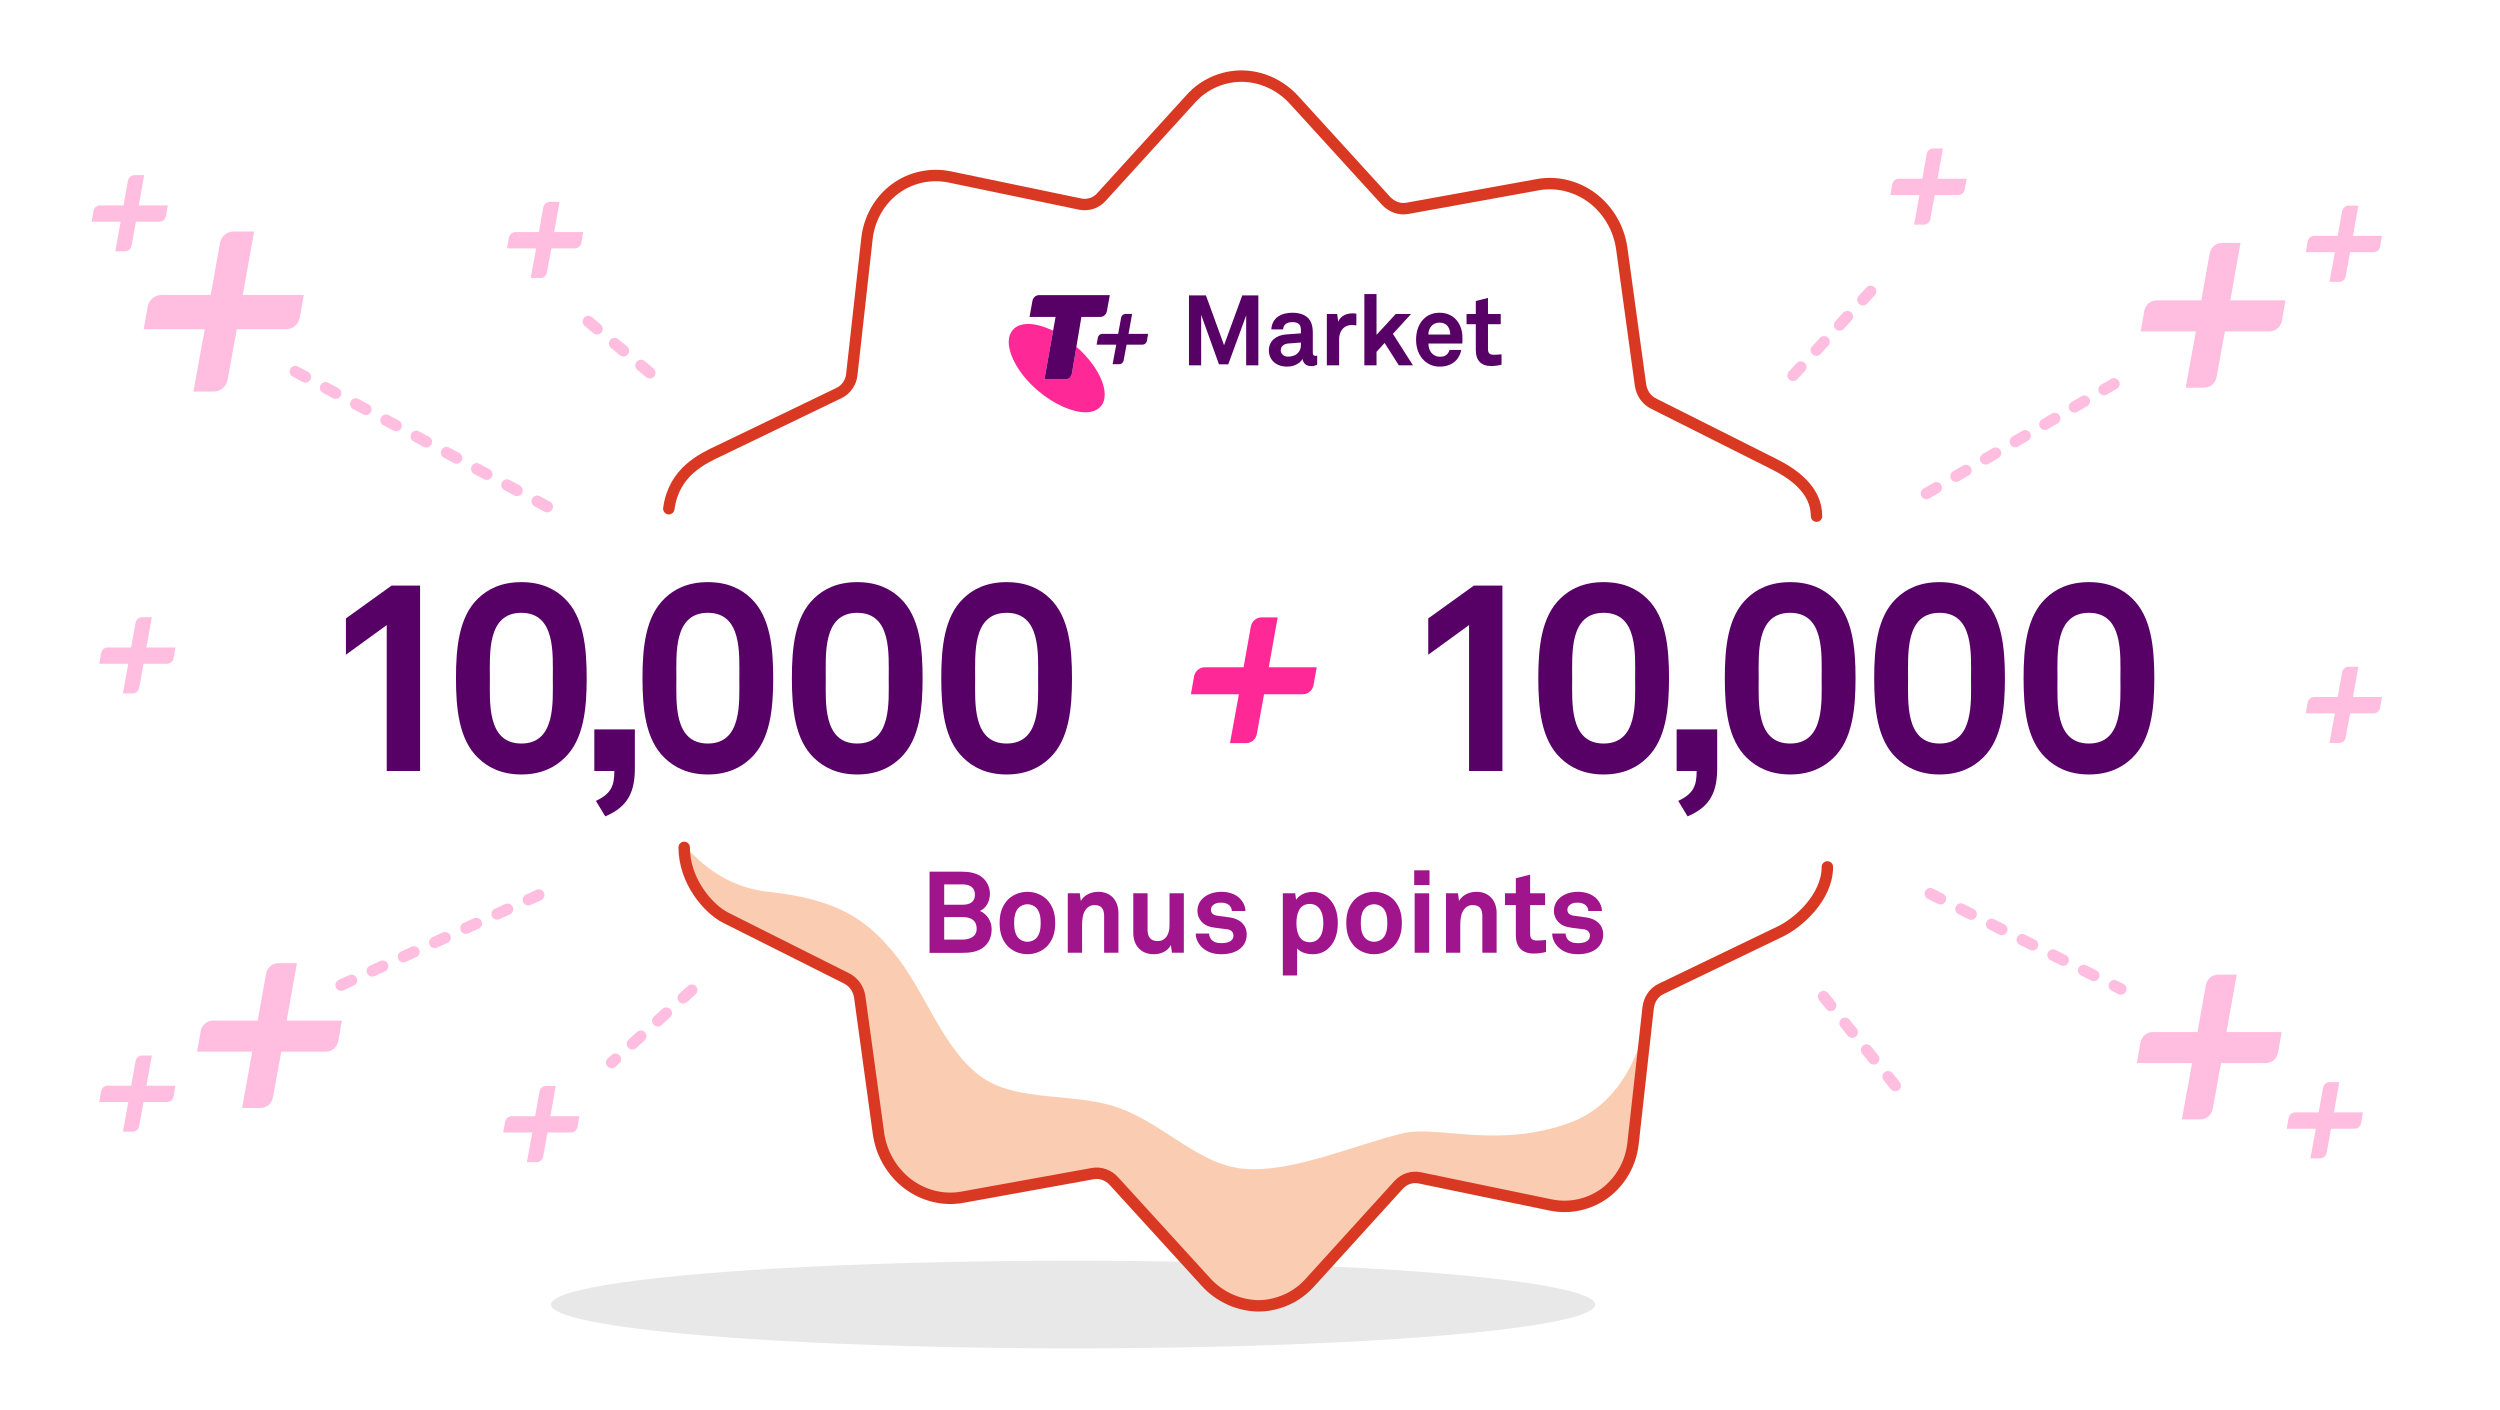 <?xml version="1.0" encoding="UTF-8"?>
<svg width="656px" height="370px" viewBox="0 0 656 370" version="1.1" xmlns="http://www.w3.org/2000/svg" xmlns:xlink="http://www.w3.org/1999/xlink">
    <title>content-TPlus-marketplace-20000-bonus-points-orange-656x370</title>
    <g id="content-TPlus-marketplace-20000-bonus-points-orange-656x370" stroke="none" stroke-width="1" fill="none" fill-rule="evenodd">
        <ellipse id="Oval-Copy-2" fill="#E8E8E8" style="mix-blend-mode: multiply;" cx="281.581" cy="342.312" rx="137" ry="11.5"></ellipse>
        <path d="M477.236,195.375 C480.896,191.74 483.006,186.626 483.006,181.312 C483.006,175.999 480.896,170.885 477.236,167.25 L452.065,142.372 C450.515,140.882 449.895,138.746 450.265,136.602 L456.655,101.03 C457.585,95.786 456.404,90.343 453.426,86.071 C450.454,81.793 445.805,78.942 440.845,78.297 L406.434,73.629 C404.385,73.371 402.655,72.011 401.714,70.063 L386.903,37.34 C384.734,32.553 380.703,28.858 375.925,27.24 C371.092,25.622 365.764,26.137 361.362,28.661 L330.913,46.031 C329.113,47.064 326.943,47.064 325.093,46.031 L294.711,28.661 C290.242,26.137 284.912,25.622 280.133,27.24 C275.301,28.858 271.272,32.553 269.101,37.34 L254.281,70.063 C253.412,72.011 251.612,73.371 249.572,73.629 L215.222,78.297 C210.201,78.942 205.611,81.793 202.63,86.071 C199.66,90.343 198.48,95.786 199.411,100.969 L205.799,136.602 C206.17,138.746 205.489,140.882 203.941,142.372 L178.76,167.25 C175.11,170.885 173,175.999 173,181.312 C173,186.626 175.11,191.74 178.76,195.375 L203.941,220.252 C205.489,221.743 206.17,223.887 205.799,226.023 L199.411,261.586 C198.48,266.839 199.66,272.282 202.63,276.562 C205.611,280.832 210.201,283.682 215.222,284.33 L249.572,288.996 C251.612,289.254 253.412,290.625 254.281,292.561 L269.101,325.284 C271.272,330.08 275.301,333.698 280.073,335.385 C281.931,336.031 283.852,336.288 285.782,336.288 C288.882,336.288 291.982,335.515 294.711,333.964 L325.093,316.596 C326.943,315.563 329.113,315.563 330.913,316.596 L361.362,333.964 C365.764,336.488 371.092,337.003 375.925,335.385 C380.764,333.698 384.734,330.08 386.903,325.284 L401.714,292.561 C402.655,290.625 404.385,289.254 406.434,288.996 L440.845,284.33 C445.864,283.682 450.454,280.832 453.426,276.493 C456.404,272.213 457.585,266.772 456.655,261.586 L450.265,226.023 C449.895,223.887 450.515,221.743 452.065,220.252 L477.236,195.375 Z" id="Stroke-3-Copy-4" transform="translate(328.003, 181.312) rotate(-18) translate(-328.003, -181.312) "></path>
        <path d="M199.368,183.295 C195.718,186.93 197.864,185.025 197.864,190.339 C197.864,195.652 199.973,200.766 203.623,204.401 L228.804,229.279 C230.353,230.769 231.033,232.913 230.663,235.049 L224.275,270.612 C223.343,275.865 224.524,281.308 227.494,285.589 C230.474,289.858 235.064,292.709 240.085,293.356 L274.435,298.022 C276.476,298.28 278.276,299.651 279.144,301.588 L293.965,334.311 C296.135,339.107 300.164,342.724 304.936,344.411 C306.795,345.057 308.716,345.315 310.646,345.315 C313.746,345.315 316.845,344.541 319.575,342.99 L349.957,325.623 C351.806,324.589 353.977,324.589 355.777,325.623 L386.226,342.99 C390.627,345.514 395.956,346.029 400.788,344.411 C405.627,342.724 409.598,339.107 411.766,334.311 L426.578,301.588 C427.518,299.651 418.182,323.132 397.924,324.004 C377.666,324.875 364.45,313.829 355.068,313.11 C342.412,312.139 324.807,313.936 313.251,309.366 C301.75,304.818 296.745,291.87 286.336,283.757 C276.977,276.464 261.924,274.258 254.911,265.359 C247.05,255.382 247.531,238.504 242.619,226.509 C239.059,217.816 234.458,209.437 216.616,201.521 C208.806,198.057 203.056,191.981 199.368,183.295 Z" id="Stroke-3-Copy-5" fill="#FACCB2" transform="translate(311.94, 264.317) rotate(-18) translate(-311.94, -264.317) "></path>
        <path d="M459.334,183.362 C461.528,176.609 456.671,170.629 453.011,166.994 L427.841,142.116 C426.29,140.626 425.67,138.49 426.04,136.346 L432.43,100.774 C433.36,95.53 432.179,90.086 429.201,85.815 C426.229,81.537 421.58,78.686 416.62,78.041 L382.209,73.373 C380.16,73.115 378.43,71.755 377.489,69.807 L362.678,37.084 C360.509,32.297 356.478,28.602 351.7,26.984 C346.867,25.365 341.539,25.881 337.137,28.405 L306.688,45.774 C304.888,46.808 302.718,46.808 300.868,45.774 L270.486,28.405 C266.017,25.881 260.687,25.365 255.908,26.984 C251.076,28.602 247.047,32.297 244.876,37.084 L230.056,69.807 C229.187,71.755 227.387,73.115 225.347,73.373 L190.997,78.041 C185.976,78.686 177.759,79.581 173.515,88.449" id="Path" stroke="#D93923" stroke-width="3" stroke-linecap="round" stroke-linejoin="round" transform="translate(316.699, 104.709) rotate(-18) translate(-316.699, -104.709) "></path>
        <path d="M197.619,174.698 C194.894,183.083 198.612,191.979 202.262,195.613 L227.443,220.491 C228.991,221.981 229.671,224.126 229.301,226.262 L222.913,261.825 C221.982,267.077 223.162,272.521 226.132,276.801 C229.113,281.071 233.703,283.921 238.724,284.569 L273.074,289.235 C275.114,289.492 276.914,290.863 277.783,292.8 L292.603,325.523 C294.774,330.319 298.803,333.936 303.575,335.624 C305.433,336.269 307.354,336.527 309.284,336.527 C312.384,336.527 315.484,335.754 318.213,334.203 L348.595,316.835 C350.445,315.802 352.615,315.802 354.415,316.835 L384.864,334.203 C389.266,336.726 394.594,337.242 399.427,335.624 C404.266,333.936 408.236,330.319 410.405,325.523 L425.216,292.8 C426.156,290.863 427.887,289.492 429.936,289.235 L464.347,284.569 C469.366,283.921 478.833,279.932 481.32,272.275" id="Path" stroke="#D93923" stroke-width="3" stroke-linecap="round" stroke-linejoin="round" transform="translate(339, 255.624) rotate(-18) translate(-339, -255.624) "></path>
        <g id="Group-Copy" transform="translate(263, 72.312)" fill-rule="nonzero">
            <g id="Logo" transform="translate(1.687, 5.125)">
                <path d="M17.758,13.532 L16.584,20.517 C16.341,21.775 15.524,22.114 14.799,22.114 L9.367,22.114 L11.653,9.321 C9.367,8.261 7.032,7.569 5.17,7.569 C3.401,7.569 1.965,8.054 1.009,9.216 C0.336,10.041 0,11.06 0,12.272 C0,15.908 2.825,20.956 7.659,25.073 C11.968,28.712 16.709,30.75 20.159,30.75 C21.882,30.75 23.27,30.215 24.182,29.15 C24.899,28.322 25.185,27.258 25.185,26.044 C25.185,22.51 22.341,17.555 17.758,13.532" id="Path" fill="#FF2896"></path>
                <path d="M7.997,0 C7.134,0 6.417,0.591 6.226,1.507 L5.461,5.723 L12.296,5.723 L9.367,22.114 L14.803,22.114 C15.529,22.114 16.346,21.775 16.589,20.517 L19.07,5.723 L23.987,5.723 C24.853,5.723 25.568,5.141 25.761,4.221 L26.531,0 L7.997,0 Z" id="Path" fill="#570066"></path>
                <path d="M27.261,18.127 L28.217,12.998 L23.063,12.998 L23.396,11.147 C23.496,10.583 23.98,10.172 24.546,10.172 L28.719,10.172 L29.497,5.915 C29.598,5.351 30.084,4.942 30.65,4.944 L32.382,4.944 L31.435,10.172 L36.585,10.172 L36.252,12.024 C36.152,12.589 35.666,12.999 35.099,12.998 L30.923,12.998 L30.151,17.16 C30.048,17.722 29.564,18.129 29,18.127 L27.261,18.127 Z" id="Path" fill="#570066"></path>
            </g>
            <g id="Market-Copy" transform="translate(48.987, 4.856)" fill="#570066">
                <polygon id="Path" points="18.202 18.696 18.202 0.337 13.984 0.337 9.203 13.413 4.448 0.337 0 0.337 0 18.696 3.196 18.696 3.196 5.438 7.874 18.437 10.303 18.437 15.007 5.593 15.007 18.696"></polygon>
                <path d="M33.644,18.54 L33.644,16.158 C33.644,16.158 33.439,16.21 33.235,16.21 C32.698,16.21 32.493,15.977 32.493,15.355 L32.493,10.358 C32.493,9.451 32.442,8.493 32.11,7.639 C31.343,5.619 29.4,4.894 27.125,4.894 C24.159,4.894 21.781,6.241 21.602,9.27 L24.696,9.27 C24.773,8.027 25.642,7.354 27.125,7.354 C28.94,7.354 29.374,8.209 29.374,9.477 L29.374,10.306 L25.463,10.591 C22.932,10.772 20.963,12.248 20.963,14.812 C20.963,17.013 22.6,19.032 25.77,19.032 C27.661,19.032 29.195,18.1 29.809,17.013 C29.911,18.023 30.678,18.903 32.059,18.903 C32.826,18.903 33.107,18.773 33.644,18.54 Z M29.374,13.336 C29.374,15.33 27.968,16.417 25.974,16.417 C24.977,16.417 24.082,15.77 24.082,14.734 C24.082,13.646 25.028,13.051 26,12.973 L29.374,12.714 L29.374,13.336 Z" id="Shape"></path>
                <path d="M43.921,8.234 L43.921,5.127 C43.588,5.075 43.256,5.049 42.924,5.049 C41.364,5.049 39.779,5.697 39.166,7.25 L38.884,5.231 L36.175,5.231 L36.175,18.696 L39.396,18.696 L39.396,11.911 C39.396,9.736 40.572,8.105 42.821,8.105 C43.179,8.105 43.563,8.157 43.921,8.234 Z" id="Path"></path>
                <polygon id="Path" points="58.774 18.696 53.508 10.435 58.263 5.231 54.249 5.231 49.213 10.694 49.213 0 46.017 0 46.017 18.696 49.213 18.696 49.213 15.148 51.335 12.818 55.067 18.696"></polygon>
                <path d="M71.761,12.067 C71.812,10.384 71.582,8.856 70.611,7.38 C69.511,5.697 67.722,4.894 65.753,4.894 C63.938,4.894 62.507,5.567 61.51,6.603 C60.231,7.924 59.592,9.84 59.592,11.989 C59.592,14.19 60.308,16.08 61.637,17.375 C62.686,18.385 64.015,19.032 65.83,19.032 C67.517,19.032 69.179,18.489 70.304,17.142 C70.815,16.521 71.352,15.459 71.429,14.656 L68.361,14.656 C68.233,15.148 68.003,15.511 67.722,15.796 C67.262,16.262 66.699,16.443 65.779,16.443 C64.91,16.443 64.271,16.055 63.81,15.614 C63.171,14.993 62.813,14.009 62.839,12.973 L71.736,12.973 C71.736,12.688 71.761,12.067 71.761,12.067 Z M68.565,10.617 L62.813,10.617 C62.839,9.736 63.043,9.115 63.504,8.519 C63.964,7.898 64.756,7.484 65.728,7.484 C66.648,7.484 67.313,7.794 67.747,8.26 C68.259,8.83 68.54,9.607 68.565,10.617 Z" id="Shape"></path>
                <path d="M82.013,18.515 L82.013,15.796 C81.143,15.899 80.607,15.925 79.942,15.925 C78.919,15.925 78.459,15.485 78.459,14.449 L78.459,7.898 L81.808,7.898 L81.808,5.231 L78.459,5.231 L78.459,1.01 L75.264,1.813 L75.264,5.231 L72.835,5.231 L72.835,7.898 L75.264,7.898 L75.264,14.734 C75.264,17.323 76.593,18.877 79.277,18.877 C80.223,18.877 81.118,18.748 82.013,18.515 Z" id="Path"></path>
            </g>
        </g>
        <line x1="89.5" y1="258.5" x2="146.5" y2="232.5" id="Line-3-Copy-7" stroke="#FFBEDF" stroke-width="3" stroke-linecap="round" stroke-linejoin="round" stroke-dasharray="3,6"></line>
        <line x1="506.5" y1="234.5" x2="556.5" y2="259.5" id="Line-3-Copy-11" stroke="#FFBEDF" stroke-width="3" stroke-linecap="round" stroke-linejoin="round" stroke-dasharray="3,6"></line>
        <line x1="478.5" y1="261.5" x2="500.5" y2="288.812" id="Line-3-Copy-13" stroke="#FFBEDF" stroke-width="3" stroke-linecap="round" stroke-linejoin="round" stroke-dasharray="3,6"></line>
        <line x1="181.5" y1="259.812" x2="160.5" y2="278.812" id="Line-3-Copy-15" stroke="#FFBEDF" stroke-width="3" stroke-linecap="round" stroke-linejoin="round" stroke-dasharray="3,6"></line>
        <line x1="470.5" y1="98.5" x2="494.5" y2="72.5" id="Line-3-Copy-14" stroke="#FFBEDF" stroke-width="3" stroke-linecap="round" stroke-linejoin="round" stroke-dasharray="3,6"></line>
        <line x1="170.5" y1="97.812" x2="152.5" y2="82.812" id="Line-3-Copy-16" stroke="#FFBEDF" stroke-width="3" stroke-linecap="round" stroke-linejoin="round" stroke-dasharray="3,6"></line>
        <line x1="77.5" y1="97.5" x2="146.5" y2="134.5" id="Line-3-Copy-7" stroke="#FFBEDF" stroke-width="3" stroke-linecap="round" stroke-linejoin="round" stroke-dasharray="3,6"></line>
        <path d="M50.754,102.733 L53.725,86.4 L37.71,86.4 L38.744,80.501 C39.059,78.703 40.565,77.398 42.326,77.398 L55.295,77.398 L57.713,63.825 C58.034,62.033 59.539,60.733 61.296,60.733 L66.68,60.733 L63.709,77.398 L79.71,77.398 L78.676,83.297 C78.361,85.092 76.852,86.4 75.094,86.4 L62.133,86.4 L59.723,99.655 C59.397,101.441 57.894,102.733 56.143,102.733 L50.754,102.733 Z" id="Fill-61-Copy-29" fill="#FFBEDF"></path>
        <path d="M63.512,290.733 L66.199,275.956 L51.71,275.956 L52.646,270.618 C52.931,268.992 54.293,267.811 55.887,267.811 L67.62,267.811 L69.808,255.53 C70.098,253.909 71.46,252.733 73.049,252.733 L77.921,252.733 L75.233,267.811 L89.71,267.811 L88.774,273.148 C88.489,274.772 87.124,275.956 85.533,275.956 L73.807,275.956 L71.626,287.948 C71.331,289.564 69.972,290.733 68.388,290.733 L63.512,290.733 Z" id="Fill-61-Copy-33" fill="#FFBEDF"></path>
        <path d="M572.512,293.733 L575.199,278.956 L560.71,278.956 L561.646,273.618 C561.931,271.992 563.293,270.811 564.887,270.811 L576.62,270.811 L578.808,258.53 C579.098,256.909 580.46,255.733 582.049,255.733 L586.921,255.733 L584.233,270.811 L598.71,270.811 L597.774,276.148 C597.489,277.772 596.124,278.956 594.533,278.956 L582.807,278.956 L580.626,290.948 C580.331,292.564 578.972,293.733 577.388,293.733 L572.512,293.733 Z" id="Fill-61-Copy-32" fill="#FFBEDF"></path>
        <path d="M502.25,58.957 L503.665,51.18 L496.039,51.18 L496.531,48.371 C496.681,47.515 497.398,46.893 498.237,46.893 L504.413,46.893 L505.564,40.429 C505.717,39.576 506.434,38.957 507.27,38.957 L509.834,38.957 L508.419,46.893 L516.039,46.893 L515.546,49.702 C515.396,50.557 514.678,51.18 513.841,51.18 L507.669,51.18 L506.521,57.491 C506.366,58.342 505.65,58.957 504.817,58.957 L502.25,58.957 Z" id="Fill-61-Copy-15" fill="#FFBEDF"></path>
        <path d="M606.25,303.957 L607.665,296.18 L600.039,296.18 L600.531,293.371 C600.681,292.515 601.398,291.893 602.237,291.893 L608.413,291.893 L609.564,285.429 C609.717,284.576 610.434,283.957 611.27,283.957 L613.834,283.957 L612.419,291.893 L620.039,291.893 L619.546,294.702 C619.396,295.557 618.678,296.18 617.841,296.18 L611.669,296.18 L610.521,302.491 C610.366,303.342 609.65,303.957 608.817,303.957 L606.25,303.957 Z" id="Fill-61-Copy-13" fill="#FFBEDF"></path>
        <path d="M611.25,194.957 L612.665,187.18 L605.039,187.18 L605.531,184.371 C605.681,183.515 606.398,182.893 607.237,182.893 L613.413,182.893 L614.564,176.429 C614.717,175.576 615.434,174.957 616.27,174.957 L618.834,174.957 L617.419,182.893 L625.039,182.893 L624.546,185.702 C624.396,186.557 623.678,187.18 622.841,187.18 L616.669,187.18 L615.521,193.491 C615.366,194.342 614.65,194.957 613.817,194.957 L611.25,194.957 Z" id="Fill-61-Copy-19" fill="#FFBEDF"></path>
        <path d="M30.25,65.957 L31.665,58.18 L24.039,58.18 L24.531,55.371 C24.681,54.515 25.398,53.893 26.237,53.893 L32.413,53.893 L33.564,47.429 C33.717,46.576 34.434,45.957 35.27,45.957 L37.834,45.957 L36.419,53.893 L44.039,53.893 L43.546,56.702 C43.396,57.557 42.678,58.18 41.841,58.18 L35.669,58.18 L34.521,64.491 C34.366,65.342 33.65,65.957 32.817,65.957 L30.25,65.957 Z" id="Fill-61-Copy-12" fill="#FFBEDF"></path>
        <path d="M138.25,304.957 L139.665,297.18 L132.039,297.18 L132.531,294.371 C132.681,293.515 133.398,292.893 134.237,292.893 L140.413,292.893 L141.564,286.429 C141.717,285.576 142.434,284.957 143.27,284.957 L145.834,284.957 L144.419,292.893 L152.039,292.893 L151.546,295.702 C151.396,296.557 150.678,297.18 149.841,297.18 L143.669,297.18 L142.521,303.491 C142.366,304.342 141.65,304.957 140.817,304.957 L138.25,304.957 Z" id="Fill-61-Copy-18" fill="#FFBEDF"></path>
        <path d="M32.25,181.957 L33.665,174.18 L26.039,174.18 L26.531,171.371 C26.681,170.515 27.398,169.893 28.237,169.893 L34.413,169.893 L35.564,163.429 C35.717,162.576 36.434,161.957 37.27,161.957 L39.834,161.957 L38.419,169.893 L46.039,169.893 L45.546,172.702 C45.396,173.557 44.678,174.18 43.841,174.18 L37.669,174.18 L36.521,180.491 C36.366,181.342 35.65,181.957 34.817,181.957 L32.25,181.957 Z" id="Fill-61-Copy-20" fill="#FFBEDF"></path>
        <path d="M139.25,72.957 L140.665,65.18 L133.039,65.18 L133.531,62.371 C133.681,61.515 134.398,60.893 135.237,60.893 L141.413,60.893 L142.564,54.429 C142.717,53.576 143.434,52.957 144.27,52.957 L146.834,52.957 L145.419,60.893 L153.039,60.893 L152.546,63.702 C152.396,64.557 151.678,65.18 150.841,65.18 L144.669,65.18 L143.521,71.491 C143.366,72.342 142.65,72.957 141.817,72.957 L139.25,72.957 Z" id="Fill-61-Copy-14" fill="#FFBEDF"></path>
        <path d="M32.25,296.957 L33.665,289.18 L26.039,289.18 L26.531,286.371 C26.681,285.515 27.398,284.893 28.237,284.893 L34.413,284.893 L35.564,278.429 C35.717,277.576 36.434,276.957 37.27,276.957 L39.834,276.957 L38.419,284.893 L46.039,284.893 L45.546,287.702 C45.396,288.557 44.678,289.18 43.841,289.18 L37.669,289.18 L36.521,295.491 C36.366,296.342 35.65,296.957 34.817,296.957 L32.25,296.957 Z" id="Fill-61-Copy-16" fill="#FFBEDF"></path>
        <path d="M322.749,195 L325.083,182.167 L312.5,182.167 L313.313,177.532 C313.56,176.12 314.743,175.094 316.127,175.094 L326.317,175.094 L328.217,164.429 C328.469,163.021 329.652,162 331.032,162 L335.262,162 L332.928,175.094 L345.5,175.094 L344.687,179.729 C344.44,181.139 343.255,182.167 341.873,182.167 L331.69,182.167 L329.796,192.582 C329.54,193.985 328.359,195 326.983,195 L322.749,195 Z" id="Fill-61-Copy-30" fill="#FF2896"></path>
        <g id="Bonus-points" transform="translate(243.915, 228.37)" fill="#A0148C" fill-rule="nonzero">
            <path d="M16.29,15.45 C16.29,13.47 15.24,11.58 13.23,10.65 C15.03,9.84 15.84,7.89 15.84,6.15 C15.84,4.32 14.94,2.55 13.38,1.53 C11.94,0.6 10.17,0.36 8.46,0.36 L0,0.36 L0,21.66 L8.46,21.66 C10.5,21.66 12.48,21.48 14.13,20.22 C15.66,19.05 16.29,17.34 16.29,15.45 Z M11.91,6.39 C11.91,8.4 10.44,9.03 8.7,9.03 L3.84,9.03 L3.84,3.69 L8.61,3.69 C10.35,3.69 11.91,4.35 11.91,6.39 Z M12.36,15.36 C12.36,17.52 10.41,18.18 8.61,18.18 L3.84,18.18 L3.84,12.27 L8.73,12.27 C10.77,12.27 12.36,13.08 12.36,15.36 Z" id="Shape"></path>
            <path d="M32.97,13.83 C32.97,11.19 32.31,9.54 31.14,8.07 C30.06,6.75 28.05,5.64 25.68,5.64 C23.31,5.64 21.3,6.75 20.22,8.07 C19.05,9.54 18.39,11.19 18.39,13.83 C18.39,16.47 19.05,18.12 20.22,19.59 C21.3,20.91 23.31,22.02 25.68,22.02 C28.05,22.02 30.06,20.91 31.14,19.59 C32.31,18.12 32.97,16.47 32.97,13.83 Z M29.16,13.83 C29.16,15.3 28.95,16.77 28.05,17.76 C27.54,18.3 26.7,18.75 25.68,18.75 C24.66,18.75 23.82,18.3 23.31,17.76 C22.41,16.77 22.2,15.3 22.2,13.83 C22.2,12.36 22.41,10.89 23.31,9.9 C23.82,9.36 24.66,8.91 25.68,8.91 C26.7,8.91 27.54,9.36 28.05,9.9 C28.95,10.89 29.16,12.36 29.16,13.83 Z" id="Shape"></path>
            <path d="M49.56,21.63 L49.56,11.22 C49.56,7.98 47.61,5.64 44.28,5.64 C42.48,5.64 40.62,6.39 39.69,8.04 L39.42,6.03 L36.27,6.03 L36.27,21.63 L40.02,21.63 L40.02,15.27 C40.02,13.95 39.99,12.33 40.53,11.1 C41.04,9.96 41.91,9.12 43.23,9.12 C45.21,9.12 45.81,10.23 45.81,12.06 L45.81,21.63 L49.56,21.63 Z" id="Path"></path>
            <path d="M66.72,21.63 L66.72,6.03 L62.97,6.03 L62.97,14.28 C62.97,15.54 62.73,16.95 61.83,17.79 C61.38,18.24 60.78,18.57 59.91,18.57 C57.93,18.57 57.21,17.43 57.21,15.6 L57.21,6.03 L53.46,6.03 L53.46,16.44 C53.46,19.77 55.53,22.02 58.86,22.02 C60.84,22.02 62.58,21.12 63.33,19.59 L63.6,21.63 L66.72,21.63 Z" id="Path"></path>
            <path d="M83.22,16.8 C83.22,14.34 81.42,12.78 78.96,12.39 C77.43,12.15 77.04,12.12 75.63,11.94 C74.79,11.82 73.83,11.49 73.83,10.38 C73.83,9.57 74.37,9 75.03,8.73 C75.6,8.49 76.11,8.49 76.65,8.49 C77.43,8.49 78.24,8.76 78.69,9.21 C79.05,9.6 79.32,10.08 79.32,10.68 L82.89,10.68 C82.89,9.54 82.35,8.37 81.51,7.47 C80.37,6.24 78.48,5.64 76.62,5.64 C74.67,5.64 73.02,6.21 71.88,7.2 C70.95,8.01 70.29,9.12 70.29,10.71 C70.29,12.69 71.73,14.43 73.86,14.88 C75.24,15.18 76.8,15.27 78.18,15.48 C79.14,15.63 79.74,16.23 79.74,17.13 C79.74,18.84 77.82,19.11 76.56,19.11 C75.48,19.11 74.79,18.9 74.19,18.42 C73.71,18.03 73.35,17.28 73.35,16.59 L69.84,16.59 C69.84,18.06 70.59,19.35 71.49,20.22 C72.78,21.45 74.55,22.02 76.53,22.02 C78.66,22.02 80.61,21.48 81.87,20.22 C82.68,19.41 83.22,18.3 83.22,16.8 Z" id="Path"></path>
            <path d="M107.13,13.8 C107.13,10.86 106.2,8.52 104.34,6.99 C103.38,6.21 102.12,5.67 100.56,5.67 C98.85,5.67 97.11,6.3 96.18,7.74 L95.94,6.03 L92.7,6.03 L92.7,27.6 L96.45,27.6 L96.45,20.49 C97.17,21.36 98.67,22.02 100.53,22.02 C102.12,22.02 103.38,21.54 104.34,20.76 C106.2,19.23 107.13,16.86 107.13,13.8 Z M103.32,13.86 C103.32,15.21 103.11,16.62 102.33,17.64 C101.79,18.33 100.98,18.87 99.81,18.87 C96.87,18.87 96.27,16.11 96.27,13.86 C96.27,11.61 96.87,8.82 99.81,8.82 C100.98,8.82 101.79,9.36 102.33,10.05 C103.11,11.07 103.32,12.51 103.32,13.86 Z" id="Shape"></path>
            <path d="M123.93,13.83 C123.93,11.19 123.27,9.54 122.1,8.07 C121.02,6.75 119.01,5.64 116.64,5.64 C114.27,5.64 112.26,6.75 111.18,8.07 C110.01,9.54 109.35,11.19 109.35,13.83 C109.35,16.47 110.01,18.12 111.18,19.59 C112.26,20.91 114.27,22.02 116.64,22.02 C119.01,22.02 121.02,20.91 122.1,19.59 C123.27,18.12 123.93,16.47 123.93,13.83 Z M120.12,13.83 C120.12,15.3 119.91,16.77 119.01,17.76 C118.5,18.3 117.66,18.75 116.64,18.75 C115.62,18.75 114.78,18.3 114.27,17.76 C113.37,16.77 113.16,15.3 113.16,13.83 C113.16,12.36 113.37,10.89 114.27,9.9 C114.78,9.36 115.62,8.91 116.64,8.91 C117.66,8.91 118.5,9.36 119.01,9.9 C119.91,10.89 120.12,12.36 120.12,13.83 Z" id="Shape"></path>
            <path d="M131.19,3.87 L131.19,0 L127.17,0 L127.17,3.87 L131.19,3.87 Z M131.1,21.63 L131.1,6.03 L127.29,6.03 L127.29,21.63 L131.1,21.63 Z" id="Shape"></path>
            <path d="M148.8,21.63 L148.8,11.22 C148.8,7.98 146.85,5.64 143.52,5.64 C141.72,5.64 139.86,6.39 138.93,8.04 L138.66,6.03 L135.51,6.03 L135.51,21.63 L139.26,21.63 L139.26,15.27 C139.26,13.95 139.23,12.33 139.77,11.1 C140.28,9.96 141.15,9.12 142.47,9.12 C144.45,9.12 145.05,10.23 145.05,12.06 L145.05,21.63 L148.8,21.63 Z" id="Path"></path>
            <path d="M161.76,21.42 L161.76,18.27 C160.74,18.39 160.11,18.42 159.33,18.42 C158.13,18.42 157.59,17.91 157.59,16.71 L157.59,9.12 L161.52,9.12 L161.52,6.03 L157.59,6.03 L157.59,1.14 L153.84,2.07 L153.84,6.03 L150.99,6.03 L150.99,9.12 L153.84,9.12 L153.84,17.04 C153.84,20.04 155.4,21.84 158.55,21.84 C159.66,21.84 160.71,21.69 161.76,21.42 Z" id="Path"></path>
            <path d="M176.76,16.8 C176.76,14.34 174.96,12.78 172.5,12.39 C170.97,12.15 170.58,12.12 169.17,11.94 C168.33,11.82 167.37,11.49 167.37,10.38 C167.37,9.57 167.91,9 168.57,8.73 C169.14,8.49 169.65,8.49 170.19,8.49 C170.97,8.49 171.78,8.76 172.23,9.21 C172.59,9.6 172.86,10.08 172.86,10.68 L176.43,10.68 C176.43,9.54 175.89,8.37 175.05,7.47 C173.91,6.24 172.02,5.64 170.16,5.64 C168.21,5.64 166.56,6.21 165.42,7.2 C164.49,8.01 163.83,9.12 163.83,10.71 C163.83,12.69 165.27,14.43 167.4,14.88 C168.78,15.18 170.34,15.27 171.72,15.48 C172.68,15.63 173.28,16.23 173.28,17.13 C173.28,18.84 171.36,19.11 170.1,19.11 C169.02,19.11 168.33,18.9 167.73,18.42 C167.25,18.03 166.89,17.28 166.89,16.59 L163.38,16.59 C163.38,18.06 164.13,19.35 165.03,20.22 C166.32,21.45 168.09,22.02 170.07,22.02 C172.2,22.02 174.15,21.48 175.41,20.22 C176.22,19.41 176.76,18.3 176.76,16.8 Z" id="Path"></path>
        </g>
        <g id="10,000" transform="translate(374.77, 152.752)" fill="#570066" fill-rule="nonzero">
            <polygon id="Path" points="19.46 49.56 19.46 0.91 11.97 0.91 0 9.52 0 19.04 10.71 11.27 10.71 49.56"></polygon>
            <path d="M63.18,25.2 C63.18,17.22 62.41,9.1 57.37,4.27 C54.85,1.82 51.28,0 46.03,0 C40.78,0 37.21,1.82 34.69,4.27 C29.65,9.1 28.88,17.22 28.88,25.2 C28.88,33.18 29.65,41.3 34.69,46.13 C37.21,48.58 40.78,50.47 46.03,50.47 C51.28,50.47 54.85,48.58 57.37,46.13 C62.41,41.3 63.18,33.18 63.18,25.2 Z M54.29,25.2 C54.29,31.5 55.06,42.35 46.03,42.35 C37,42.35 37.77,31.5 37.77,25.2 C37.77,18.9 37,8.05 46.03,8.05 C55.06,8.05 54.29,18.9 54.29,25.2 Z" id="Shape"></path>
            <path d="M75.82,48.72 L75.82,38.64 L65.18,38.64 L65.18,49.56 L70.43,49.56 C70.43,53.34 69.66,55.51 65.6,57.4 L68.05,61.46 C74.21,58.87 75.82,54.81 75.82,48.72 Z" id="Path"></path>
            <path d="M112.12,25.2 C112.12,17.22 111.35,9.1 106.31,4.27 C103.79,1.82 100.22,0 94.97,0 C89.72,0 86.15,1.82 83.63,4.27 C78.59,9.1 77.82,17.22 77.82,25.2 C77.82,33.18 78.59,41.3 83.63,46.13 C86.15,48.58 89.72,50.47 94.97,50.47 C100.22,50.47 103.79,48.58 106.31,46.13 C111.35,41.3 112.12,33.18 112.12,25.2 Z M103.23,25.2 C103.23,31.5 104,42.35 94.97,42.35 C85.94,42.35 86.71,31.5 86.71,25.2 C86.71,18.9 85.94,8.05 94.97,8.05 C104,8.05 103.23,18.9 103.23,25.2 Z" id="Shape"></path>
            <path d="M151.32,25.2 C151.32,17.22 150.55,9.1 145.51,4.27 C142.99,1.82 139.42,0 134.17,0 C128.92,0 125.35,1.82 122.83,4.27 C117.79,9.1 117.02,17.22 117.02,25.2 C117.02,33.18 117.79,41.3 122.83,46.13 C125.35,48.58 128.92,50.47 134.17,50.47 C139.42,50.47 142.99,48.58 145.51,46.13 C150.55,41.3 151.32,33.18 151.32,25.2 Z M142.43,25.2 C142.43,31.5 143.2,42.35 134.17,42.35 C125.14,42.35 125.91,31.5 125.91,25.2 C125.91,18.9 125.14,8.05 134.17,8.05 C143.2,8.05 142.43,18.9 142.43,25.2 Z" id="Shape"></path>
            <path d="M190.52,25.2 C190.52,17.22 189.75,9.1 184.71,4.27 C182.19,1.82 178.62,0 173.37,0 C168.12,0 164.55,1.82 162.03,4.27 C156.99,9.1 156.22,17.22 156.22,25.2 C156.22,33.18 156.99,41.3 162.03,46.13 C164.55,48.58 168.12,50.47 173.37,50.47 C178.62,50.47 182.19,48.58 184.71,46.13 C189.75,41.3 190.52,33.18 190.52,25.2 Z M181.63,25.2 C181.63,31.5 182.4,42.35 173.37,42.35 C164.34,42.35 165.11,31.5 165.11,25.2 C165.11,18.9 164.34,8.05 173.37,8.05 C182.4,8.05 181.63,18.9 181.63,25.2 Z" id="Shape"></path>
        </g>
        <g id="10,000-copy" transform="translate(90.77, 152.752)" fill="#570066" fill-rule="nonzero">
            <polygon id="Path" points="19.46 49.56 19.46 0.91 11.97 0.91 0 9.52 0 19.04 10.71 11.27 10.71 49.56"></polygon>
            <path d="M63.18,25.2 C63.18,17.22 62.41,9.1 57.37,4.27 C54.85,1.82 51.28,0 46.03,0 C40.78,0 37.21,1.82 34.69,4.27 C29.65,9.1 28.88,17.22 28.88,25.2 C28.88,33.18 29.65,41.3 34.69,46.13 C37.21,48.58 40.78,50.47 46.03,50.47 C51.28,50.47 54.85,48.58 57.37,46.13 C62.41,41.3 63.18,33.18 63.18,25.2 Z M54.29,25.2 C54.29,31.5 55.06,42.35 46.03,42.35 C37,42.35 37.77,31.5 37.77,25.2 C37.77,18.9 37,8.05 46.03,8.05 C55.06,8.05 54.29,18.9 54.29,25.2 Z" id="Shape"></path>
            <path d="M75.82,48.72 L75.82,38.64 L65.18,38.64 L65.18,49.56 L70.43,49.56 C70.43,53.34 69.66,55.51 65.6,57.4 L68.05,61.46 C74.21,58.87 75.82,54.81 75.82,48.72 Z" id="Path"></path>
            <path d="M112.12,25.2 C112.12,17.22 111.35,9.1 106.31,4.27 C103.79,1.82 100.22,0 94.97,0 C89.72,0 86.15,1.82 83.63,4.27 C78.59,9.1 77.82,17.22 77.82,25.2 C77.82,33.18 78.59,41.3 83.63,46.13 C86.15,48.58 89.72,50.47 94.97,50.47 C100.22,50.47 103.79,48.58 106.31,46.13 C111.35,41.3 112.12,33.18 112.12,25.2 Z M103.23,25.2 C103.23,31.5 104,42.35 94.97,42.35 C85.94,42.35 86.71,31.5 86.71,25.2 C86.71,18.9 85.94,8.05 94.97,8.05 C104,8.05 103.23,18.9 103.23,25.2 Z" id="Shape"></path>
            <path d="M151.32,25.2 C151.32,17.22 150.55,9.1 145.51,4.27 C142.99,1.82 139.42,0 134.17,0 C128.92,0 125.35,1.82 122.83,4.27 C117.79,9.1 117.02,17.22 117.02,25.2 C117.02,33.18 117.79,41.3 122.83,46.13 C125.35,48.58 128.92,50.47 134.17,50.47 C139.42,50.47 142.99,48.58 145.51,46.13 C150.55,41.3 151.32,33.18 151.32,25.2 Z M142.43,25.2 C142.43,31.5 143.2,42.35 134.17,42.35 C125.14,42.35 125.91,31.5 125.91,25.2 C125.91,18.9 125.14,8.05 134.17,8.05 C143.2,8.05 142.43,18.9 142.43,25.2 Z" id="Shape"></path>
            <path d="M190.52,25.2 C190.52,17.22 189.75,9.1 184.71,4.27 C182.19,1.82 178.62,0 173.37,0 C168.12,0 164.55,1.82 162.03,4.27 C156.99,9.1 156.22,17.22 156.22,25.2 C156.22,33.18 156.99,41.3 162.03,46.13 C164.55,48.58 168.12,50.47 173.37,50.47 C178.62,50.47 182.19,48.58 184.71,46.13 C189.75,41.3 190.52,33.18 190.52,25.2 Z M181.63,25.2 C181.63,31.5 182.4,42.35 173.37,42.35 C164.34,42.35 165.11,31.5 165.11,25.2 C165.11,18.9 164.34,8.05 173.37,8.05 C182.4,8.05 181.63,18.9 181.63,25.2 Z" id="Shape"></path>
        </g>
        <line x1="505.5" y1="129.5" x2="558.5" y2="98.5" id="Line-3-Copy-9" stroke="#FFBEDF" stroke-width="3" stroke-linecap="round" stroke-linejoin="round" stroke-dasharray="3,6"></line>
        <path d="M573.512,101.733 L576.199,86.956 L561.71,86.956 L562.646,81.618 C562.931,79.992 564.293,78.811 565.887,78.811 L577.62,78.811 L579.808,66.53 C580.098,64.909 581.46,63.733 583.049,63.733 L587.921,63.733 L585.233,78.811 L599.71,78.811 L598.774,84.148 C598.489,85.772 597.124,86.956 595.533,86.956 L583.807,86.956 L581.626,98.948 C581.331,100.564 579.972,101.733 578.388,101.733 L573.512,101.733 Z" id="Fill-61-Copy-25" fill="#FFBEDF"></path>
        <path d="M611.25,73.957 L612.665,66.18 L605.039,66.18 L605.531,63.371 C605.681,62.515 606.398,61.893 607.237,61.893 L613.413,61.893 L614.564,55.429 C614.717,54.576 615.434,53.957 616.27,53.957 L618.834,53.957 L617.419,61.893 L625.039,61.893 L624.546,64.702 C624.396,65.557 623.678,66.18 622.841,66.18 L616.669,66.18 L615.521,72.491 C615.366,73.342 614.65,73.957 613.817,73.957 L611.25,73.957 Z" id="Fill-61-Copy-17" fill="#FFBEDF"></path>
        <rect id="Rectangle" x="0" y="0" width="656" height="370"></rect>
    </g>
</svg>
